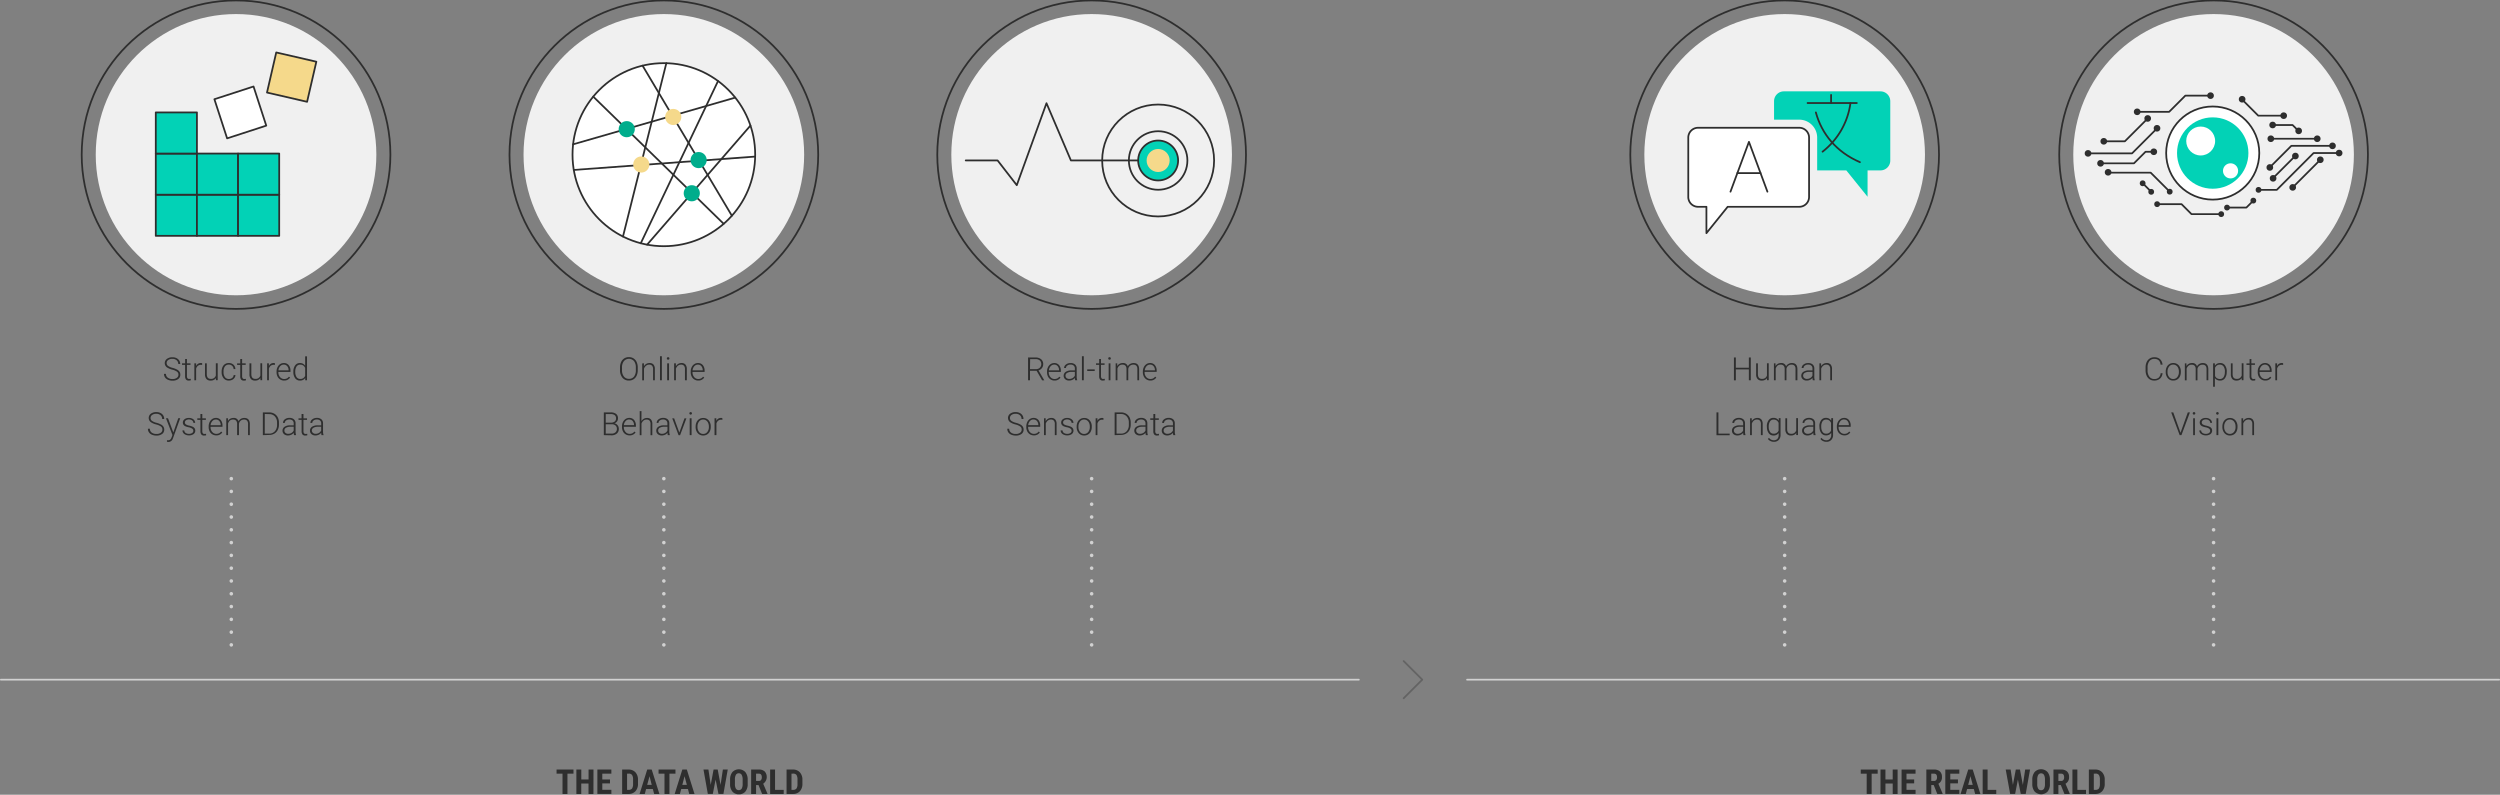 <svg xmlns="http://www.w3.org/2000/svg" viewBox="0 0 1401 445.37"><rect x="0" y="0" width="1401" height="445.37" fill="#808080" stroke="none"/><defs><style>.cls-1,.cls-10,.cls-2,.cls-3,.cls-9{fill:none;}.cls-1,.cls-10,.cls-9{stroke:#d1d1d1;}.cls-1,.cls-10,.cls-11,.cls-12,.cls-2,.cls-3,.cls-6,.cls-9{stroke-linecap:round;stroke-linejoin:round;}.cls-2{stroke:#636363;}.cls-11,.cls-12,.cls-3,.cls-6{stroke:#2e2e2e;}.cls-4{fill:#f0f0f0;}.cls-5{fill:#2e2e2e;}.cls-14,.cls-6{fill:#fff;}.cls-7{fill:#00ad8c;}.cls-12,.cls-8{fill:#f5d98b;}.cls-10,.cls-9{stroke-width:2px;}.cls-10{stroke-dasharray:0 7.17;}.cls-11,.cls-13{fill:#02d2b6;}</style></defs><title>1</title><g id="Layer_2" data-name="Layer 2"><line class="cls-1" x1="822.16" y1="380.89" x2="1400.5" y2="380.89"/><line class="cls-1" x1="0.5" y1="380.89" x2="761.48" y2="380.89"/><polyline class="cls-2" points="786.61 370.46 797.03 380.89 786.61 391.31"/><ellipse class="cls-3" cx="132.28" cy="86.68" rx="86.5" ry="86.43"/><ellipse class="cls-4" cx="132.28" cy="86.68" rx="78.63" ry="78.8"/><path class="cls-5" d="M580.92,207.78h-3.71v5.32h-1.09V200.34h4.15a4.74,4.74,0,0,1,3.19,1,3.49,3.49,0,0,1,1.15,2.77,3.43,3.43,0,0,1-.72,2.16,3.65,3.65,0,0,1-1.93,1.3l3.19,5.43v.12H584Zm-3.71-.92h3.3a3.05,3.05,0,0,0,2.19-.77,2.92,2.92,0,0,0,0-4.1,3.6,3.6,0,0,0-2.41-.74h-3Z"/><path class="cls-5" d="M591,213.27a4.12,4.12,0,0,1-2.19-.6,4.07,4.07,0,0,1-1.52-1.66,5.18,5.18,0,0,1-.54-2.38v-.38a5.62,5.62,0,0,1,.53-2.46,4.25,4.25,0,0,1,1.48-1.73,3.68,3.68,0,0,1,2-.62,3.42,3.42,0,0,1,2.74,1.18,4.8,4.8,0,0,1,1,3.22v.58h-6.77v.21a3.94,3.94,0,0,0,.93,2.68,2.92,2.92,0,0,0,2.32,1.08,3.48,3.48,0,0,0,1.49-.31,3.34,3.34,0,0,0,1.17-1l.66.5A3.84,3.84,0,0,1,591,213.27Zm-.19-8.94a2.63,2.63,0,0,0-2,.87,4,4,0,0,0-1,2.33h5.69v-.11a3.48,3.48,0,0,0-.78-2.23A2.44,2.44,0,0,0,590.78,204.33Z"/><path class="cls-5" d="M602.56,213.1a5.26,5.26,0,0,1-.2-1.33,3.67,3.67,0,0,1-1.41,1.11,4.3,4.3,0,0,1-1.81.39,3.16,3.16,0,0,1-2.21-.76,2.47,2.47,0,0,1-.85-1.93,2.56,2.56,0,0,1,1.15-2.19,5.53,5.53,0,0,1,3.22-.81h1.9V206.5a2,2,0,0,0-.63-1.59,2.55,2.55,0,0,0-1.82-.59,2.88,2.88,0,0,0-1.82.56,1.68,1.68,0,0,0-.72,1.35h-1.05a2.43,2.43,0,0,1,1.05-1.95,4,4,0,0,1,2.59-.83,3.68,3.68,0,0,1,2.5.79,2.83,2.83,0,0,1,.94,2.21v4.49a5.63,5.63,0,0,0,.29,2.06v.11Zm-3.3-.76a3.49,3.49,0,0,0,1.88-.51,3,3,0,0,0,1.21-1.35v-2.09h-1.88A4.69,4.69,0,0,0,598,209a1.73,1.73,0,0,0-.89,1.53,1.7,1.7,0,0,0,.6,1.33A2.2,2.2,0,0,0,599.26,212.34Z"/><path class="cls-5" d="M607.36,213.1h-1.05V199.63h1.05Z"/><path class="cls-5" d="M613.47,207.91h-4.19V207h4.19Z"/><path class="cls-5" d="M617,201.19v2.42h2v.86h-2v6.33a2,2,0,0,0,.29,1.17,1.09,1.09,0,0,0,1,.39,6.42,6.42,0,0,0,.85-.09l0,.85a3.36,3.36,0,0,1-1.12.15,1.87,1.87,0,0,1-1.57-.63,2.91,2.91,0,0,1-.49-1.84v-6.33h-1.75v-.86h1.75v-2.42Z"/><path class="cls-5" d="M621.06,200.87a.67.67,0,0,1,.72-.7.72.72,0,0,1,.53.2.71.71,0,0,1,.19.5.68.68,0,0,1-.19.5.72.72,0,0,1-.53.2.71.71,0,0,1-.53-.2A.68.68,0,0,1,621.06,200.87Zm1.23,12.23h-1v-9.49h1Z"/><path class="cls-5" d="M626.1,203.61l0,1.55a3.4,3.4,0,0,1,1.32-1.29,3.55,3.55,0,0,1,1.75-.43,2.65,2.65,0,0,1,2.85,1.84,3.49,3.49,0,0,1,1.36-1.36,3.76,3.76,0,0,1,1.88-.48q3,0,3.11,3.33v6.33h-1v-6.25a2.86,2.86,0,0,0-.55-1.89,2.24,2.24,0,0,0-1.76-.61,2.77,2.77,0,0,0-1.91.73,2.61,2.61,0,0,0-.87,1.74v6.28h-1v-6.33a2.66,2.66,0,0,0-.57-1.82,2.3,2.3,0,0,0-1.75-.6,2.69,2.69,0,0,0-1.7.56,3.38,3.38,0,0,0-1.05,1.68v6.51h-1v-9.49Z"/><path class="cls-5" d="M644.73,213.27a4.09,4.09,0,0,1-2.19-.6A4,4,0,0,1,641,211a5.18,5.18,0,0,1-.54-2.38v-.38a5.48,5.48,0,0,1,.53-2.46,4.22,4.22,0,0,1,1.47-1.73,3.71,3.71,0,0,1,2-.62,3.4,3.4,0,0,1,2.74,1.18,4.75,4.75,0,0,1,1,3.22v.58h-6.77v.21a4,4,0,0,0,.92,2.68,3,3,0,0,0,2.33,1.08,3.51,3.51,0,0,0,1.49-.31,3.34,3.34,0,0,0,1.17-1l.65.5A3.83,3.83,0,0,1,644.73,213.27Zm-.2-8.94a2.62,2.62,0,0,0-2,.87,4,4,0,0,0-1,2.33h5.69v-.11a3.48,3.48,0,0,0-.78-2.23A2.42,2.42,0,0,0,644.53,204.33Z"/><path class="cls-5" d="M572.54,240.73a2,2,0,0,0-.74-1.68,8.13,8.13,0,0,0-2.73-1.18,9.51,9.51,0,0,1-2.89-1.21,2.94,2.94,0,0,1-.09-4.82,4.94,4.94,0,0,1,3.08-.91,5,5,0,0,1,2.27.49,3.73,3.73,0,0,1,1.56,1.37,3.55,3.55,0,0,1,.55,2h-1.08a2.67,2.67,0,0,0-.9-2.1,3.5,3.5,0,0,0-2.4-.8,3.81,3.81,0,0,0-2.33.65,2.05,2.05,0,0,0-.87,1.71,1.93,1.93,0,0,0,.78,1.59,7.14,7.14,0,0,0,2.5,1.08,11.91,11.91,0,0,1,2.6,1,3.64,3.64,0,0,1,1.33,1.2,3,3,0,0,1,.45,1.66,2.9,2.9,0,0,1-1.2,2.42,5.15,5.15,0,0,1-3.18.91,6.27,6.27,0,0,1-2.48-.48,3.78,3.78,0,0,1-1.71-1.35,3.47,3.47,0,0,1-.58-2h1.08a2.53,2.53,0,0,0,1,2.13,4.25,4.25,0,0,0,2.68.78,4,4,0,0,0,2.39-.66A2.06,2.06,0,0,0,572.54,240.73Z"/><path class="cls-5" d="M579.38,244a4.14,4.14,0,0,1-2.19-.6,4.07,4.07,0,0,1-1.52-1.66,5.19,5.19,0,0,1-.54-2.39V239a5.7,5.7,0,0,1,.53-2.47,4.22,4.22,0,0,1,1.48-1.72,3.68,3.68,0,0,1,2.05-.62,3.42,3.42,0,0,1,2.74,1.18,4.78,4.78,0,0,1,1,3.22v.58h-6.77v.2a4,4,0,0,0,.93,2.69,2.92,2.92,0,0,0,2.33,1.07,3.46,3.46,0,0,0,1.48-.3,3.34,3.34,0,0,0,1.17-1l.66.5A3.84,3.84,0,0,1,579.38,244Zm-.19-8.94a2.64,2.64,0,0,0-2,.87,4,4,0,0,0-1,2.33h5.69v-.11a3.48,3.48,0,0,0-.78-2.23A2.44,2.44,0,0,0,579.19,235.1Z"/><path class="cls-5" d="M586,234.38l0,1.62a3.68,3.68,0,0,1,1.33-1.33,3.43,3.43,0,0,1,1.76-.46,2.81,2.81,0,0,1,2.27.86,3.86,3.86,0,0,1,.76,2.57v6.22h-1v-6.23a2.84,2.84,0,0,0-.54-1.89,2.1,2.1,0,0,0-1.69-.62,2.62,2.62,0,0,0-1.72.61,3.53,3.53,0,0,0-1.11,1.64v6.49h-1v-9.48Z"/><path class="cls-5" d="M600.53,241.45a1.49,1.49,0,0,0-.63-1.25,5,5,0,0,0-1.89-.74,8.8,8.8,0,0,1-2-.61,2.62,2.62,0,0,1-1-.85,2.08,2.08,0,0,1-.34-1.21,2.24,2.24,0,0,1,.94-1.85,3.75,3.75,0,0,1,2.4-.73,3.92,3.92,0,0,1,2.55.78,2.52,2.52,0,0,1,1,2h-1.06a1.71,1.71,0,0,0-.69-1.39,3.15,3.15,0,0,0-3.42-.09,1.43,1.43,0,0,0-.63,1.2,1.32,1.32,0,0,0,.52,1.1,5.48,5.48,0,0,0,1.91.71,9.17,9.17,0,0,1,2.06.69,2.77,2.77,0,0,1,1,.89,2.44,2.44,0,0,1-.64,3.17,4.15,4.15,0,0,1-2.53.72,4.3,4.3,0,0,1-2.69-.8,2.49,2.49,0,0,1-1-2h1.06a1.83,1.83,0,0,0,.77,1.43,3.2,3.2,0,0,0,1.89.51,3,3,0,0,0,1.77-.48A1.45,1.45,0,0,0,600.53,241.45Z"/><path class="cls-5" d="M603.36,239a5.62,5.62,0,0,1,.53-2.46,4,4,0,0,1,1.5-1.7,4,4,0,0,1,2.19-.61,3.9,3.9,0,0,1,3.07,1.32,5.1,5.1,0,0,1,1.18,3.52v.22a5.71,5.71,0,0,1-.53,2.48,4,4,0,0,1-1.5,1.69,4.06,4.06,0,0,1-2.2.6,3.87,3.87,0,0,1-3.06-1.33,5.08,5.08,0,0,1-1.18-3.52Zm1,.29a4.26,4.26,0,0,0,.88,2.79,2.82,2.82,0,0,0,2.31,1.09,2.79,2.79,0,0,0,2.3-1.09,4.4,4.4,0,0,0,.88-2.88V239a4.85,4.85,0,0,0-.4-2,3.27,3.27,0,0,0-1.13-1.39,2.91,2.91,0,0,0-1.67-.5,2.8,2.8,0,0,0-2.28,1.1,4.44,4.44,0,0,0-.89,2.88Z"/><path class="cls-5" d="M618.38,235.28a4.07,4.07,0,0,0-.71-.07,2.62,2.62,0,0,0-1.67.55,3,3,0,0,0-1,1.59v6.51h-1v-9.48h1l0,1.51a2.78,2.78,0,0,1,2.67-1.68,1.66,1.66,0,0,1,.69.11Z"/><path class="cls-5" d="M624.64,243.86V231.1h3.57a5.53,5.53,0,0,1,2.82.72,5,5,0,0,1,1.94,2,6.52,6.52,0,0,1,.69,3v1.17a6.45,6.45,0,0,1-.69,3,4.89,4.89,0,0,1-2,2.05,5.81,5.81,0,0,1-2.89.71ZM625.72,232V243h2.42a4.18,4.18,0,0,0,3.24-1.33A5.2,5.2,0,0,0,632.6,238v-1.13a5,5,0,0,0-1.21-3.52,4.07,4.07,0,0,0-3.16-1.33Z"/><path class="cls-5" d="M642.14,243.86a5.09,5.09,0,0,1-.2-1.32,3.67,3.67,0,0,1-1.41,1.11,4.3,4.3,0,0,1-1.81.39,3.16,3.16,0,0,1-2.21-.76,2.5,2.5,0,0,1-.85-1.93,2.55,2.55,0,0,1,1.16-2.19,5.5,5.5,0,0,1,3.21-.81h1.9v-1.08a2.09,2.09,0,0,0-.63-1.6,2.6,2.6,0,0,0-1.82-.58,2.9,2.9,0,0,0-1.82.56,1.68,1.68,0,0,0-.72,1.35h-1.05a2.46,2.46,0,0,1,1.05-2,4.07,4.07,0,0,1,2.59-.82,3.68,3.68,0,0,1,2.5.79,2.83,2.83,0,0,1,.94,2.21v4.49a5.63,5.63,0,0,0,.29,2.06v.1Zm-3.29-.75a3.53,3.53,0,0,0,1.88-.51,3,3,0,0,0,1.2-1.36v-2.08h-1.87a4.71,4.71,0,0,0-2.46.57,1.72,1.72,0,0,0-.88,1.53,1.67,1.67,0,0,0,.59,1.32A2.17,2.17,0,0,0,638.85,243.11Z"/><path class="cls-5" d="M647.4,232v2.43h2v.86h-2v6.33a2,2,0,0,0,.29,1.17,1.09,1.09,0,0,0,.95.39,6.42,6.42,0,0,0,.85-.09l0,.85a3.36,3.36,0,0,1-1.12.15,1.87,1.87,0,0,1-1.57-.63,2.91,2.91,0,0,1-.49-1.84v-6.33H644.6v-.86h1.75V232Z"/><path class="cls-5" d="M657.53,243.86a4.35,4.35,0,0,1-.2-1.32,3.67,3.67,0,0,1-1.41,1.11,4.33,4.33,0,0,1-1.81.39,3.2,3.2,0,0,1-2.22-.76,2.49,2.49,0,0,1-.84-1.93,2.54,2.54,0,0,1,1.15-2.19,5.52,5.52,0,0,1,3.21-.81h1.91v-1.08a2.09,2.09,0,0,0-.63-1.6,2.64,2.64,0,0,0-1.83-.58,2.87,2.87,0,0,0-1.81.56,1.68,1.68,0,0,0-.72,1.35h-1.05a2.46,2.46,0,0,1,1.05-2,4,4,0,0,1,2.58-.82,3.7,3.7,0,0,1,2.51.79,2.86,2.86,0,0,1,.94,2.21v4.49a5.63,5.63,0,0,0,.29,2.06v.1Zm-3.3-.75a3.51,3.51,0,0,0,1.88-.51,3,3,0,0,0,1.21-1.36v-2.08h-1.88a4.67,4.67,0,0,0-2.45.57,1.73,1.73,0,0,0-.89,1.53,1.7,1.7,0,0,0,.59,1.32A2.2,2.2,0,0,0,654.23,243.11Z"/><ellipse class="cls-3" cx="372.02" cy="86.68" rx="86.5" ry="86.43"/><ellipse class="cls-4" cx="372.02" cy="86.68" rx="78.63" ry="78.8"/><ellipse class="cls-6" cx="372.02" cy="86.68" rx="51.18" ry="51.29"/><line class="cls-3" x1="332.46" y1="54.16" x2="405.53" y2="125.41"/><line class="cls-3" x1="420.54" y1="70.38" x2="362.64" y2="137.1"/><line class="cls-3" x1="359.09" y1="136.32" x2="402.38" y2="45.42"/><line class="cls-3" x1="412.01" y1="54.71" x2="321.16" y2="80.88"/><line class="cls-3" x1="321.55" y1="95.24" x2="423.18" y2="87.75"/><line class="cls-3" x1="360.1" y1="36.8" x2="410.13" y2="120.87"/><line class="cls-3" x1="373.42" y1="35.39" x2="349.12" y2="132.54"/><circle class="cls-7" cx="351.22" cy="72.39" r="4.53"/><circle class="cls-8" cx="377.29" cy="65.55" r="4.53"/><circle class="cls-7" cx="387.67" cy="108.3" r="4.53"/><circle class="cls-7" cx="391.51" cy="89.71" r="4.53"/><circle class="cls-8" cx="359.37" cy="92.19" r="4.53"/><path class="cls-5" d="M357.4,207.41a7.31,7.31,0,0,1-.61,3.09,4.69,4.69,0,0,1-1.74,2.05,4.76,4.76,0,0,1-2.61.72,4.54,4.54,0,0,1-3.62-1.6,6.4,6.4,0,0,1-1.37-4.31V206a7.23,7.23,0,0,1,.62-3.09,4.65,4.65,0,0,1,1.75-2.07,4.73,4.73,0,0,1,2.6-.72,4.8,4.8,0,0,1,2.6.71,4.64,4.64,0,0,1,1.74,2,7.2,7.2,0,0,1,.64,3ZM356.32,206a5.68,5.68,0,0,0-1-3.61,3.76,3.76,0,0,0-5.7,0,5.7,5.7,0,0,0-1.05,3.66v1.33a5.67,5.67,0,0,0,1.05,3.6,3.45,3.45,0,0,0,2.86,1.32,3.39,3.39,0,0,0,2.85-1.31,5.74,5.74,0,0,0,1-3.65Z"/><path class="cls-5" d="M360.87,203.61l0,1.62a3.68,3.68,0,0,1,1.33-1.33,3.43,3.43,0,0,1,1.76-.46,2.82,2.82,0,0,1,2.27.86,3.81,3.81,0,0,1,.75,2.57v6.23h-1v-6.24a2.84,2.84,0,0,0-.54-1.89,2.12,2.12,0,0,0-1.69-.62A2.65,2.65,0,0,0,362,205a3.53,3.53,0,0,0-1.11,1.64v6.5h-1v-9.49Z"/><path class="cls-5" d="M370.91,213.1h-1.05V199.63h1.05Z"/><path class="cls-5" d="M373.7,200.87a.67.67,0,0,1,.72-.7.74.74,0,0,1,.53.2.71.71,0,0,1,.19.5.68.68,0,0,1-.19.5.74.74,0,0,1-.53.2.71.71,0,0,1-.53-.2A.68.68,0,0,1,373.7,200.87Zm1.23,12.23h-1.05v-9.49h1.05Z"/><path class="cls-5" d="M378.78,203.61l0,1.62a3.68,3.68,0,0,1,1.33-1.33,3.43,3.43,0,0,1,1.76-.46,2.82,2.82,0,0,1,2.27.86,3.86,3.86,0,0,1,.76,2.57v6.23h-1.05v-6.24a2.84,2.84,0,0,0-.54-1.89,2.12,2.12,0,0,0-1.69-.62,2.65,2.65,0,0,0-1.73.61,3.53,3.53,0,0,0-1.11,1.64v6.5h-1v-9.49Z"/><path class="cls-5" d="M391.32,213.27a4.09,4.09,0,0,1-2.19-.6,4,4,0,0,1-1.52-1.66,5.18,5.18,0,0,1-.54-2.38v-.38a5.48,5.48,0,0,1,.53-2.46,4.22,4.22,0,0,1,1.47-1.73,3.71,3.71,0,0,1,2.05-.62,3.4,3.4,0,0,1,2.74,1.18,4.75,4.75,0,0,1,1,3.22v.58h-6.77v.21a4,4,0,0,0,.92,2.68,3,3,0,0,0,2.33,1.08,3.51,3.51,0,0,0,1.49-.31,3.34,3.34,0,0,0,1.17-1l.66.5A3.86,3.86,0,0,1,391.32,213.27Zm-.2-8.94a2.62,2.62,0,0,0-2,.87,4,4,0,0,0-1,2.33h5.69v-.11a3.48,3.48,0,0,0-.78-2.23A2.42,2.42,0,0,0,391.12,204.33Z"/><path class="cls-5" d="M338.38,243.86V231.1h3.77a4.93,4.93,0,0,1,3.11.85,3,3,0,0,1,1.06,2.5,2.82,2.82,0,0,1-.54,1.72,2.94,2.94,0,0,1-1.47,1.05,3,3,0,0,1,1.79,1.09,3.07,3.07,0,0,1,.68,2,3.33,3.33,0,0,1-1.09,2.64,4.45,4.45,0,0,1-3,1Zm1.08-7h2.94a3.3,3.3,0,0,0,2.09-.64,2.16,2.16,0,0,0,.74-1.78,2.13,2.13,0,0,0-.76-1.81,3.81,3.81,0,0,0-2.32-.58h-2.69Zm0,.91V243h3.23a3.23,3.23,0,0,0,2.2-.7,2.46,2.46,0,0,0,.81-2,2.34,2.34,0,0,0-.78-1.86,3.09,3.09,0,0,0-2.14-.69Z"/><path class="cls-5" d="M352.81,244a4.09,4.09,0,0,1-2.19-.6,4,4,0,0,1-1.52-1.66,5.19,5.19,0,0,1-.54-2.39V239a5.56,5.56,0,0,1,.53-2.47,4.2,4.2,0,0,1,1.47-1.72,3.74,3.74,0,0,1,2.06-.62,3.42,3.42,0,0,1,2.74,1.18,4.78,4.78,0,0,1,1,3.22v.58H349.6v.2a4,4,0,0,0,.93,2.69,2.91,2.91,0,0,0,2.32,1.07,3.51,3.51,0,0,0,1.49-.3,3.34,3.34,0,0,0,1.17-1l.66.5A3.84,3.84,0,0,1,352.81,244Zm-.19-8.94a2.63,2.63,0,0,0-2,.87,4,4,0,0,0-1,2.33h5.69v-.11a3.43,3.43,0,0,0-.79-2.23A2.42,2.42,0,0,0,352.62,235.1Z"/><path class="cls-5" d="M359.45,236a3.73,3.73,0,0,1,1.33-1.32,3.45,3.45,0,0,1,1.76-.46,2.82,2.82,0,0,1,2.27.86,3.81,3.81,0,0,1,.75,2.57v6.22h-1v-6.23a2.9,2.9,0,0,0-.54-1.89,2.12,2.12,0,0,0-1.69-.62,2.65,2.65,0,0,0-1.73.61,3.53,3.53,0,0,0-1.11,1.64v6.49h-1V230.4h1Z"/><path class="cls-5" d="M374.25,243.86a5.09,5.09,0,0,1-.2-1.32,3.67,3.67,0,0,1-1.41,1.11,4.3,4.3,0,0,1-1.81.39,3.16,3.16,0,0,1-2.21-.76,2.5,2.5,0,0,1-.85-1.93,2.55,2.55,0,0,1,1.16-2.19,5.5,5.5,0,0,1,3.21-.81H374v-1.08a2.09,2.09,0,0,0-.63-1.6,2.6,2.6,0,0,0-1.82-.58,2.9,2.9,0,0,0-1.82.56,1.68,1.68,0,0,0-.72,1.35H368a2.46,2.46,0,0,1,1.05-2,4.07,4.07,0,0,1,2.59-.82,3.68,3.68,0,0,1,2.5.79,2.83,2.83,0,0,1,.94,2.21v4.49a5.63,5.63,0,0,0,.29,2.06v.1Zm-3.29-.75a3.53,3.53,0,0,0,1.88-.51,3,3,0,0,0,1.2-1.36v-2.08h-1.87a4.71,4.71,0,0,0-2.46.57,1.72,1.72,0,0,0-.88,1.53,1.67,1.67,0,0,0,.59,1.32A2.17,2.17,0,0,0,371,243.11Z"/><path class="cls-5" d="M380.7,242.42l2.89-8h1.08l-3.55,9.48h-.85l-3.55-9.48h1.07Z"/><path class="cls-5" d="M386.32,231.64a.72.72,0,0,1,.2-.5.69.69,0,0,1,.52-.2.69.69,0,0,1,.73.7.69.69,0,0,1-.2.5.72.72,0,0,1-.53.2.68.68,0,0,1-.72-.7Zm1.24,12.22h-1.05v-9.48h1.05Z"/><path class="cls-5" d="M389.83,239a5.62,5.62,0,0,1,.53-2.46,4,4,0,0,1,1.5-1.7,4,4,0,0,1,2.2-.61,3.89,3.89,0,0,1,3.06,1.32,5.1,5.1,0,0,1,1.18,3.52v.22a5.71,5.71,0,0,1-.53,2.48,3.93,3.93,0,0,1-1.5,1.69,4.06,4.06,0,0,1-2.2.6,3.88,3.88,0,0,1-3.06-1.33,5.08,5.08,0,0,1-1.18-3.52Zm1.05.29a4.31,4.31,0,0,0,.88,2.79,2.82,2.82,0,0,0,2.31,1.09,2.79,2.79,0,0,0,2.3-1.09,4.41,4.41,0,0,0,.89-2.88V239a4.85,4.85,0,0,0-.41-2,3.2,3.2,0,0,0-1.13-1.39,2.88,2.88,0,0,0-1.66-.5,2.81,2.81,0,0,0-2.29,1.1,4.44,4.44,0,0,0-.89,2.88Z"/><path class="cls-5" d="M404.85,235.28a4,4,0,0,0-.71-.07,2.57,2.57,0,0,0-1.66.55,3,3,0,0,0-1,1.59v6.51h-1.05v-9.48h1l0,1.51a2.78,2.78,0,0,1,2.67-1.68,1.66,1.66,0,0,1,.69.11Z"/><ellipse class="cls-3" cx="611.75" cy="86.68" rx="86.5" ry="86.43"/><ellipse class="cls-4" cx="611.75" cy="86.68" rx="78.63" ry="78.8"/><path class="cls-5" d="M100,210a2.06,2.06,0,0,0-.75-1.68,8,8,0,0,0-2.73-1.17,9.74,9.74,0,0,1-2.89-1.22,2.93,2.93,0,0,1-.09-4.81,5,5,0,0,1,3.08-.92,5.09,5.09,0,0,1,2.28.49,3.76,3.76,0,0,1,1.55,1.37A3.55,3.55,0,0,1,101,204H99.89a2.67,2.67,0,0,0-.9-2.1,3.46,3.46,0,0,0-2.4-.8,3.75,3.75,0,0,0-2.33.66,2,2,0,0,0-.87,1.7,1.93,1.93,0,0,0,.78,1.59,7.32,7.32,0,0,0,2.5,1.09,11.48,11.48,0,0,1,2.6,1,3.85,3.85,0,0,1,1.34,1.2,3.09,3.09,0,0,1,.44,1.66,2.89,2.89,0,0,1-1.2,2.42,5.15,5.15,0,0,1-3.18.91,6.27,6.27,0,0,1-2.48-.48,3.78,3.78,0,0,1-1.71-1.35,3.47,3.47,0,0,1-.58-2H93a2.53,2.53,0,0,0,1,2.13,4.25,4.25,0,0,0,2.68.78,4,4,0,0,0,2.39-.66A2.07,2.07,0,0,0,100,210Z"/><path class="cls-5" d="M104.76,201.19v2.42h2v.86h-2v6.33a2,2,0,0,0,.29,1.17,1.09,1.09,0,0,0,1,.39,6.42,6.42,0,0,0,.85-.09l0,.85a3.36,3.36,0,0,1-1.12.15,1.87,1.87,0,0,1-1.57-.63,2.91,2.91,0,0,1-.49-1.84v-6.33H102v-.86h1.75v-2.42Z"/><path class="cls-5" d="M113.28,204.51a4,4,0,0,0-.71-.06,2.59,2.59,0,0,0-1.66.54,3,3,0,0,0-1,1.59v6.52h-1v-9.49h1l0,1.51a2.8,2.8,0,0,1,2.68-1.68,1.84,1.84,0,0,1,.69.11Z"/><path class="cls-5" d="M121,211.89a3.4,3.4,0,0,1-3,1.38,2.94,2.94,0,0,1-2.31-.88,3.89,3.89,0,0,1-.81-2.61v-6.17h1v6c0,1.81.73,2.71,2.19,2.71a2.68,2.68,0,0,0,2.88-1.88v-6.87h1.06v9.49h-1Z"/><path class="cls-5" d="M128.31,212.39a2.76,2.76,0,0,0,1.83-.62,2.16,2.16,0,0,0,.81-1.6h1a3,3,0,0,1-.55,1.58,3.32,3.32,0,0,1-1.33,1.12,4,4,0,0,1-1.77.4,3.65,3.65,0,0,1-3-1.3,5.2,5.2,0,0,1-1.09-3.48v-.32a5.9,5.9,0,0,1,.49-2.48,3.7,3.7,0,0,1,3.55-2.25,3.64,3.64,0,0,1,2.57.93,3.38,3.38,0,0,1,1.09,2.44h-1a2.56,2.56,0,0,0-2.65-2.48,2.62,2.62,0,0,0-2.21,1,4.64,4.64,0,0,0-.78,2.87v.31a4.56,4.56,0,0,0,.78,2.83A2.65,2.65,0,0,0,128.31,212.39Z"/><path class="cls-5" d="M135.68,201.19v2.42h2v.86h-2v6.33A2,2,0,0,0,136,212a1.09,1.09,0,0,0,.95.39,6.42,6.42,0,0,0,.85-.09l0,.85a3.36,3.36,0,0,1-1.12.15,1.87,1.87,0,0,1-1.57-.63,2.91,2.91,0,0,1-.49-1.84v-6.33h-1.75v-.86h1.75v-2.42Z"/><path class="cls-5" d="M145.92,211.89a3.4,3.4,0,0,1-3,1.38,2.93,2.93,0,0,1-2.31-.88,3.89,3.89,0,0,1-.81-2.61v-6.17h1.05v6c0,1.81.73,2.71,2.19,2.71a2.68,2.68,0,0,0,2.88-1.88v-6.87h1v9.49h-1Z"/><path class="cls-5" d="M154.07,204.51a4.11,4.11,0,0,0-.72-.06,2.61,2.61,0,0,0-1.66.54,3.1,3.1,0,0,0-1,1.59v6.52h-1v-9.49h1v1.51a2.8,2.8,0,0,1,2.68-1.68,1.84,1.84,0,0,1,.69.11Z"/><path class="cls-5" d="M159.23,213.27a4.09,4.09,0,0,1-2.19-.6,4,4,0,0,1-1.52-1.66,5.18,5.18,0,0,1-.54-2.38v-.38a5.48,5.48,0,0,1,.53-2.46,4.22,4.22,0,0,1,1.47-1.73,3.74,3.74,0,0,1,2.06-.62,3.42,3.42,0,0,1,2.74,1.18,4.8,4.8,0,0,1,1,3.22v.58H156v.21a4,4,0,0,0,.92,2.68,3,3,0,0,0,2.33,1.08,3.51,3.51,0,0,0,1.49-.31,3.34,3.34,0,0,0,1.17-1l.66.5A3.85,3.85,0,0,1,159.23,213.27Zm-.19-8.94a2.63,2.63,0,0,0-2,.87,4,4,0,0,0-1,2.33h5.68v-.11a3.37,3.37,0,0,0-.78-2.23A2.42,2.42,0,0,0,159,204.33Z"/><path class="cls-5" d="M164.41,208.27a5.68,5.68,0,0,1,1-3.52,3.14,3.14,0,0,1,2.67-1.31A3.3,3.3,0,0,1,171,205v-5.32h1.05V213.1h-1l0-1.27a3.38,3.38,0,0,1-3,1.44,3.17,3.17,0,0,1-2.65-1.32,5.74,5.74,0,0,1-1-3.56Zm1.06.18a4.9,4.9,0,0,0,.73,2.86,2.35,2.35,0,0,0,2.05,1.05,2.82,2.82,0,0,0,2.75-1.71V206.2a2.8,2.8,0,0,0-2.73-1.85,2.38,2.38,0,0,0-2.06,1A5.27,5.27,0,0,0,165.47,208.45Z"/><path class="cls-5" d="M91,240.73a2.08,2.08,0,0,0-.74-1.68,8.13,8.13,0,0,0-2.73-1.18,9.51,9.51,0,0,1-2.89-1.21,2.94,2.94,0,0,1-.09-4.82,4.94,4.94,0,0,1,3.08-.91,5,5,0,0,1,2.27.49,3.73,3.73,0,0,1,1.56,1.37,3.55,3.55,0,0,1,.55,2H90.87a2.66,2.66,0,0,0-.89-2.1,3.5,3.5,0,0,0-2.4-.8,3.81,3.81,0,0,0-2.33.65,2.05,2.05,0,0,0-.87,1.71,1.93,1.93,0,0,0,.78,1.59,7.14,7.14,0,0,0,2.5,1.08,11.91,11.91,0,0,1,2.6,1,3.64,3.64,0,0,1,1.33,1.2,3,3,0,0,1,.45,1.66,2.9,2.9,0,0,1-1.2,2.42,5.15,5.15,0,0,1-3.18.91,6.27,6.27,0,0,1-2.48-.48,3.78,3.78,0,0,1-1.71-1.35,3.47,3.47,0,0,1-.58-2H84a2.55,2.55,0,0,0,1,2.13,4.3,4.3,0,0,0,2.69.78,4,4,0,0,0,2.39-.66A2.06,2.06,0,0,0,91,240.73Z"/><path class="cls-5" d="M97.13,242.36l2.77-8H101l-4,11.1-.21.49a2.55,2.55,0,0,1-2.41,1.72,2.94,2.94,0,0,1-.81-.12v-.87l.54.06a2,2,0,0,0,1.25-.38,2.93,2.93,0,0,0,.81-1.32l.47-1.27L93,234.38h1.15Z"/><path class="cls-5" d="M108.33,241.45a1.49,1.49,0,0,0-.63-1.25,5,5,0,0,0-1.89-.74,8.8,8.8,0,0,1-2-.61,2.62,2.62,0,0,1-1-.85,2.08,2.08,0,0,1-.34-1.21,2.24,2.24,0,0,1,.94-1.85,3.79,3.79,0,0,1,2.4-.73,3.92,3.92,0,0,1,2.55.78,2.52,2.52,0,0,1,1,2h-1a1.72,1.72,0,0,0-.7-1.39,3.15,3.15,0,0,0-3.42-.09,1.43,1.43,0,0,0-.63,1.2,1.3,1.3,0,0,0,.53,1.1,5.33,5.33,0,0,0,1.9.71,9.47,9.47,0,0,1,2.07.69,2.65,2.65,0,0,1,1,.89,2.44,2.44,0,0,1-.64,3.17,4.13,4.13,0,0,1-2.53.72,4.25,4.25,0,0,1-2.68-.8,2.47,2.47,0,0,1-1-2h1a1.83,1.83,0,0,0,.77,1.43,3.2,3.2,0,0,0,1.89.51,3,3,0,0,0,1.77-.48A1.45,1.45,0,0,0,108.33,241.45Z"/><path class="cls-5" d="M113.37,232v2.43h2v.86h-2v6.33a2,2,0,0,0,.28,1.17,1.11,1.11,0,0,0,1,.39,6.59,6.59,0,0,0,.85-.09l0,.85a3.4,3.4,0,0,1-1.12.15,1.87,1.87,0,0,1-1.57-.63,2.91,2.91,0,0,1-.49-1.84v-6.33h-1.75v-.86h1.75V232Z"/><path class="cls-5" d="M121.18,244a4.12,4.12,0,0,1-2.19-.6,4,4,0,0,1-1.52-1.66,5.19,5.19,0,0,1-.54-2.39V239a5.7,5.7,0,0,1,.53-2.47,4.22,4.22,0,0,1,1.48-1.72,3.68,3.68,0,0,1,2-.62,3.42,3.42,0,0,1,2.74,1.18,4.78,4.78,0,0,1,1,3.22v.58H118v.2a4,4,0,0,0,.93,2.69,2.91,2.91,0,0,0,2.32,1.07,3.48,3.48,0,0,0,1.49-.3,3.34,3.34,0,0,0,1.17-1l.66.5A3.84,3.84,0,0,1,121.18,244ZM121,235.1a2.63,2.63,0,0,0-2,.87,4,4,0,0,0-1,2.33h5.69v-.11a3.48,3.48,0,0,0-.78-2.23A2.44,2.44,0,0,0,121,235.1Z"/><path class="cls-5" d="M127.74,234.38l0,1.54a3.44,3.44,0,0,1,1.32-1.28,3.55,3.55,0,0,1,1.75-.43,2.65,2.65,0,0,1,2.85,1.84,3.58,3.58,0,0,1,1.36-1.37,3.86,3.86,0,0,1,1.88-.47q3,0,3.11,3.33v6.32h-1v-6.24a2.86,2.86,0,0,0-.55-1.89,2.24,2.24,0,0,0-1.76-.61,2.77,2.77,0,0,0-1.91.73,2.61,2.61,0,0,0-.87,1.74v6.27h-1.05v-6.32a2.61,2.61,0,0,0-.58-1.82,2.27,2.27,0,0,0-1.74-.6,2.69,2.69,0,0,0-1.7.56,3.38,3.38,0,0,0-1.05,1.68v6.5h-1v-9.48Z"/><path class="cls-5" d="M147.3,243.86V231.1h3.57a5.53,5.53,0,0,1,2.82.72,5,5,0,0,1,1.94,2,6.52,6.52,0,0,1,.7,3v1.17a6.45,6.45,0,0,1-.7,3,4.89,4.89,0,0,1-1.95,2.05,5.81,5.81,0,0,1-2.89.71ZM148.38,232V243h2.42a4.18,4.18,0,0,0,3.24-1.33,5.2,5.2,0,0,0,1.22-3.62v-1.13a5,5,0,0,0-1.2-3.52,4.11,4.11,0,0,0-3.17-1.33Z"/><path class="cls-5" d="M164.8,243.86a5.09,5.09,0,0,1-.2-1.32,3.67,3.67,0,0,1-1.41,1.11,4.3,4.3,0,0,1-1.81.39,3.16,3.16,0,0,1-2.21-.76,2.5,2.5,0,0,1-.85-1.93,2.55,2.55,0,0,1,1.16-2.19,5.5,5.5,0,0,1,3.21-.81h1.9v-1.08a2.12,2.12,0,0,0-.62-1.6,2.64,2.64,0,0,0-1.83-.58,2.9,2.9,0,0,0-1.82.56,1.68,1.68,0,0,0-.72,1.35h-1a2.46,2.46,0,0,1,1-2,4.09,4.09,0,0,1,2.59-.82,3.68,3.68,0,0,1,2.5.79,2.87,2.87,0,0,1,.95,2.21v4.49a5.67,5.67,0,0,0,.28,2.06v.1Zm-3.29-.75a3.53,3.53,0,0,0,1.88-.51,3,3,0,0,0,1.2-1.36v-2.08h-1.87a4.71,4.71,0,0,0-2.46.57,1.72,1.72,0,0,0-.88,1.53,1.67,1.67,0,0,0,.59,1.32A2.19,2.19,0,0,0,161.51,243.11Z"/><path class="cls-5" d="M170.06,232v2.43h2v.86h-2v6.33a2,2,0,0,0,.29,1.17,1.09,1.09,0,0,0,1,.39,6.42,6.42,0,0,0,.85-.09l0,.85a3.36,3.36,0,0,1-1.12.15,1.87,1.87,0,0,1-1.57-.63,2.91,2.91,0,0,1-.49-1.84v-6.33h-1.74v-.86H169V232Z"/><path class="cls-5" d="M180.19,243.86a4.69,4.69,0,0,1-.2-1.32,3.67,3.67,0,0,1-1.41,1.11,4.3,4.3,0,0,1-1.81.39,3.16,3.16,0,0,1-2.21-.76,2.47,2.47,0,0,1-.85-1.93,2.54,2.54,0,0,1,1.15-2.19,5.52,5.52,0,0,1,3.21-.81H180v-1.08a2.09,2.09,0,0,0-.63-1.6,2.64,2.64,0,0,0-1.83-.58,2.87,2.87,0,0,0-1.81.56A1.68,1.68,0,0,0,175,237h-1.05a2.46,2.46,0,0,1,1.05-2,4.05,4.05,0,0,1,2.59-.82,3.69,3.69,0,0,1,2.5.79,2.86,2.86,0,0,1,.94,2.21v4.49a5.63,5.63,0,0,0,.29,2.06v.1Zm-3.3-.75a3.51,3.51,0,0,0,1.88-.51,3,3,0,0,0,1.21-1.36v-2.08H178.1a4.67,4.67,0,0,0-2.45.57,1.73,1.73,0,0,0-.89,1.53,1.7,1.7,0,0,0,.59,1.32A2.2,2.2,0,0,0,176.89,243.11Z"/><line class="cls-9" x1="129.62" y1="268.23" x2="129.62" y2="268.23"/><line class="cls-10" x1="129.62" y1="275.39" x2="129.62" y2="357.81"/><line class="cls-9" x1="129.62" y1="361.39" x2="129.62" y2="361.39"/><line class="cls-9" x1="372.02" y1="268.23" x2="372.02" y2="268.23"/><line class="cls-10" x1="372.02" y1="275.39" x2="372.02" y2="357.81"/><line class="cls-9" x1="372.02" y1="361.39" x2="372.02" y2="361.39"/><line class="cls-9" x1="611.75" y1="268.23" x2="611.75" y2="268.23"/><line class="cls-10" x1="611.75" y1="275.39" x2="611.75" y2="357.81"/><line class="cls-9" x1="611.75" y1="361.39" x2="611.75" y2="361.39"/><ellipse class="cls-3" cx="1000.12" cy="86.68" rx="86.5" ry="86.43"/><ellipse class="cls-4" cx="1000.12" cy="86.68" rx="78.63" ry="78.8"/><path class="cls-5" d="M981.15,213.1h-1.09V207h-7.29v6.12h-1.08V200.34h1.08v5.73h7.29v-5.73h1.09Z"/><path class="cls-5" d="M990.25,211.89a3.4,3.4,0,0,1-3,1.38,2.93,2.93,0,0,1-2.31-.88,3.89,3.89,0,0,1-.81-2.61v-6.17h1v6c0,1.81.73,2.71,2.19,2.71a2.68,2.68,0,0,0,2.88-1.88v-6.87h1v9.49h-1Z"/><path class="cls-5" d="M995,203.61l0,1.55a3.4,3.4,0,0,1,1.32-1.29,3.55,3.55,0,0,1,1.75-.43,2.65,2.65,0,0,1,2.85,1.84,3.49,3.49,0,0,1,1.36-1.36,3.75,3.75,0,0,1,1.87-.48q3.06,0,3.12,3.33v6.33h-1.06v-6.25a2.81,2.81,0,0,0-.54-1.89,2.24,2.24,0,0,0-1.76-.61,2.75,2.75,0,0,0-1.91.73,2.61,2.61,0,0,0-.87,1.74v6.28h-1v-6.33a2.61,2.61,0,0,0-.58-1.82,2.27,2.27,0,0,0-1.74-.6,2.69,2.69,0,0,0-1.7.56,3.38,3.38,0,0,0-1,1.68v6.51h-1v-9.49Z"/><path class="cls-5" d="M1015.91,213.1a4.84,4.84,0,0,1-.2-1.33,3.67,3.67,0,0,1-1.41,1.11,4.3,4.3,0,0,1-1.81.39,3.16,3.16,0,0,1-2.21-.76,2.47,2.47,0,0,1-.85-1.93,2.56,2.56,0,0,1,1.15-2.19,5.53,5.53,0,0,1,3.22-.81h1.9V206.5a2,2,0,0,0-.63-1.59,2.58,2.58,0,0,0-1.83-.59,2.87,2.87,0,0,0-1.81.56,1.68,1.68,0,0,0-.72,1.35h-1.05a2.43,2.43,0,0,1,1.05-1.95,4,4,0,0,1,2.59-.83,3.68,3.68,0,0,1,2.5.79,2.83,2.83,0,0,1,.94,2.21v4.49A5.63,5.63,0,0,0,1017,213v.11Zm-3.3-.76a3.51,3.51,0,0,0,1.88-.51,3,3,0,0,0,1.21-1.35v-2.09h-1.88a4.69,4.69,0,0,0-2.45.57,1.73,1.73,0,0,0-.89,1.53,1.7,1.7,0,0,0,.6,1.33A2.2,2.2,0,0,0,1012.61,212.34Z"/><path class="cls-5" d="M1020.54,203.61l0,1.62a3.71,3.71,0,0,1,1.34-1.33,3.4,3.4,0,0,1,1.76-.46,2.83,2.83,0,0,1,2.27.86,3.81,3.81,0,0,1,.75,2.57v6.23h-1v-6.24a3,3,0,0,0-.54-1.89,2.13,2.13,0,0,0-1.7-.62,2.62,2.62,0,0,0-1.72.61,3.53,3.53,0,0,0-1.11,1.64v6.5h-1v-9.49Z"/><path class="cls-5" d="M963,243h6.3v.91h-7.39V231.1H963Z"/><path class="cls-5" d="M977.06,243.86a5.09,5.09,0,0,1-.2-1.32,3.64,3.64,0,0,1-1.4,1.11,4.33,4.33,0,0,1-1.81.39,3.18,3.18,0,0,1-2.22-.76,2.49,2.49,0,0,1-.84-1.93,2.54,2.54,0,0,1,1.15-2.19,5.52,5.52,0,0,1,3.21-.81h1.9v-1.08a2.12,2.12,0,0,0-.62-1.6,2.64,2.64,0,0,0-1.83-.58,2.9,2.9,0,0,0-1.82.56,1.7,1.7,0,0,0-.71,1.35h-1.06a2.44,2.44,0,0,1,1.06-2,4,4,0,0,1,2.58-.82,3.68,3.68,0,0,1,2.5.79,2.83,2.83,0,0,1,.95,2.21v4.49a5.42,5.42,0,0,0,.29,2.06v.1Zm-3.29-.75a3.51,3.51,0,0,0,1.88-.51,3,3,0,0,0,1.2-1.36v-2.08H975a4.71,4.71,0,0,0-2.46.57,1.77,1.77,0,0,0-.29,2.85A2.19,2.19,0,0,0,973.77,243.11Z"/><path class="cls-5" d="M981.69,234.38l0,1.62a3.68,3.68,0,0,1,1.33-1.33,3.43,3.43,0,0,1,1.76-.46,2.81,2.81,0,0,1,2.27.86,3.86,3.86,0,0,1,.76,2.57v6.22H986.8v-6.23a2.84,2.84,0,0,0-.54-1.89,2.1,2.1,0,0,0-1.69-.62,2.62,2.62,0,0,0-1.72.61,3.53,3.53,0,0,0-1.11,1.64v6.49h-1v-9.48Z"/><path class="cls-5" d="M990.14,239a5.69,5.69,0,0,1,1-3.53,3.18,3.18,0,0,1,2.68-1.3,3.31,3.31,0,0,1,3,1.54l0-1.37h1v9.29a4,4,0,0,1-1,2.9,3.63,3.63,0,0,1-2.77,1.07,4.23,4.23,0,0,1-1.89-.44,3.69,3.69,0,0,1-1.42-1.18l.59-.63a3.32,3.32,0,0,0,2.65,1.37A2.69,2.69,0,0,0,996,246a3.1,3.1,0,0,0,.76-2.15v-1.19a3.4,3.4,0,0,1-2.94,1.4,3.14,3.14,0,0,1-2.64-1.32,5.66,5.66,0,0,1-1-3.54Zm1.06.18a5,5,0,0,0,.72,2.86,2.36,2.36,0,0,0,2.06,1,2.8,2.8,0,0,0,2.74-1.74V237a3,3,0,0,0-1.06-1.38,2.86,2.86,0,0,0-1.67-.48,2.37,2.37,0,0,0-2.06,1A5.28,5.28,0,0,0,991.2,239.22Z"/><path class="cls-5" d="M1006.62,242.66a3.41,3.41,0,0,1-3,1.38,2.91,2.91,0,0,1-2.3-.88,3.84,3.84,0,0,1-.81-2.61v-6.17h1v6c0,1.81.73,2.71,2.2,2.71a2.69,2.69,0,0,0,2.88-1.89v-6.86h1v9.48h-1Z"/><path class="cls-5" d="M1016.37,243.86a4.63,4.63,0,0,1-.21-1.32,3.57,3.57,0,0,1-1.4,1.11,4.33,4.33,0,0,1-1.81.39,3.18,3.18,0,0,1-2.22-.76,2.49,2.49,0,0,1-.84-1.93,2.54,2.54,0,0,1,1.15-2.19,5.52,5.52,0,0,1,3.21-.81h1.91v-1.08a2.09,2.09,0,0,0-.63-1.6,2.64,2.64,0,0,0-1.83-.58,2.87,2.87,0,0,0-1.81.56,1.68,1.68,0,0,0-.72,1.35h-1a2.46,2.46,0,0,1,1-2,4,4,0,0,1,2.58-.82,3.7,3.7,0,0,1,2.51.79,2.86,2.86,0,0,1,.94,2.21v4.49a5.42,5.42,0,0,0,.29,2.06v.1Zm-3.3-.75a3.51,3.51,0,0,0,1.88-.51,3.06,3.06,0,0,0,1.21-1.36v-2.08h-1.88a4.71,4.71,0,0,0-2.46.57,1.77,1.77,0,0,0-.29,2.85A2.2,2.2,0,0,0,1013.07,243.11Z"/><path class="cls-5" d="M1019.57,239a5.69,5.69,0,0,1,1-3.53,3.18,3.18,0,0,1,2.68-1.3,3.28,3.28,0,0,1,2.94,1.54l.06-1.37h1v9.29a4,4,0,0,1-1,2.9,3.64,3.64,0,0,1-2.78,1.07,4.3,4.3,0,0,1-1.89-.44,3.74,3.74,0,0,1-1.41-1.18l.59-.63a3.32,3.32,0,0,0,2.64,1.37,2.68,2.68,0,0,0,2.05-.78,3.06,3.06,0,0,0,.77-2.15v-1.19a3.4,3.4,0,0,1-2.94,1.4,3.17,3.17,0,0,1-2.65-1.32,5.72,5.72,0,0,1-1-3.54Zm1.06.18a5,5,0,0,0,.73,2.86,2.36,2.36,0,0,0,2,1,2.81,2.81,0,0,0,2.75-1.74V237a3,3,0,0,0-1.06-1.38,2.88,2.88,0,0,0-1.67-.48,2.37,2.37,0,0,0-2.06,1A5.27,5.27,0,0,0,1020.63,239.22Z"/><path class="cls-5" d="M1033.63,244a4.09,4.09,0,0,1-2.19-.6,4,4,0,0,1-1.52-1.66,5.19,5.19,0,0,1-.55-2.39V239a5.56,5.56,0,0,1,.54-2.47,4.2,4.2,0,0,1,1.47-1.72,3.71,3.71,0,0,1,2-.62,3.4,3.4,0,0,1,2.74,1.18,4.73,4.73,0,0,1,1,3.22v.58h-6.77v.2a4,4,0,0,0,.92,2.69,2.94,2.94,0,0,0,2.33,1.07,3.51,3.51,0,0,0,1.49-.3,3.34,3.34,0,0,0,1.17-1l.65.5A3.83,3.83,0,0,1,1033.63,244Zm-.2-8.94a2.62,2.62,0,0,0-2,.87,4,4,0,0,0-1,2.33h5.69v-.11a3.48,3.48,0,0,0-.78-2.23A2.42,2.42,0,0,0,1033.43,235.1Z"/><ellipse class="cls-3" cx="1240.49" cy="86.68" rx="86.5" ry="86.43"/><ellipse class="cls-4" cx="1240.49" cy="86.68" rx="78.63" ry="78.8"/><path class="cls-5" d="M1211.88,209.12a4.51,4.51,0,0,1-1.44,3.08,4.78,4.78,0,0,1-3.26,1.07,4.55,4.55,0,0,1-2.51-.71,4.6,4.6,0,0,1-1.69-2,7.37,7.37,0,0,1-.6-3v-1.65a7.2,7.2,0,0,1,.6-3,4.56,4.56,0,0,1,1.71-2,4.7,4.7,0,0,1,2.57-.71,4.59,4.59,0,0,1,3.24,1.1,4.66,4.66,0,0,1,1.38,3.06h-1.08q-.4-3.25-3.54-3.25a3.33,3.33,0,0,0-2.76,1.3,5.6,5.6,0,0,0-1,3.59v1.56a5.64,5.64,0,0,0,1,3.52,3.22,3.22,0,0,0,2.71,1.32,3.58,3.58,0,0,0,2.55-.81,3.88,3.88,0,0,0,1.07-2.43Z"/><path class="cls-5" d="M1213.68,208.21a5.62,5.62,0,0,1,.53-2.46,4,4,0,0,1,1.5-1.7,4,4,0,0,1,2.19-.61,3.88,3.88,0,0,1,3.07,1.33,5.05,5.05,0,0,1,1.18,3.51v.22a5.68,5.68,0,0,1-.53,2.48,3.93,3.93,0,0,1-1.5,1.69,4.06,4.06,0,0,1-2.2.6,3.88,3.88,0,0,1-3.06-1.33,5.08,5.08,0,0,1-1.18-3.52Zm1,.29a4.31,4.31,0,0,0,.88,2.79,2.83,2.83,0,0,0,2.31,1.1,2.8,2.8,0,0,0,2.3-1.1,4.39,4.39,0,0,0,.88-2.87v-.21a4.85,4.85,0,0,0-.4-2,3.2,3.2,0,0,0-1.13-1.39,2.89,2.89,0,0,0-1.67-.5,2.8,2.8,0,0,0-2.28,1.1,4.44,4.44,0,0,0-.89,2.88Z"/><path class="cls-5" d="M1225.27,203.61l0,1.55a3.4,3.4,0,0,1,1.32-1.29,3.57,3.57,0,0,1,1.75-.43,2.65,2.65,0,0,1,2.85,1.84,3.49,3.49,0,0,1,1.36-1.36,3.76,3.76,0,0,1,1.88-.48q3,0,3.11,3.33v6.33h-1v-6.25A2.86,2.86,0,0,0,1236,205a2.24,2.24,0,0,0-1.76-.61,2.77,2.77,0,0,0-1.91.73,2.61,2.61,0,0,0-.87,1.74v6.28h-1v-6.33a2.66,2.66,0,0,0-.57-1.82,2.3,2.3,0,0,0-1.74-.6,2.65,2.65,0,0,0-1.7.56,3.32,3.32,0,0,0-1.06,1.68v6.51h-1v-9.49Z"/><path class="cls-5" d="M1247.85,208.45a5.74,5.74,0,0,1-1,3.52,3.11,3.11,0,0,1-2.63,1.3,3.49,3.49,0,0,1-3-1.37v4.84h-1V203.61h1l0,1.34a3.38,3.38,0,0,1,3-1.51,3.14,3.14,0,0,1,2.67,1.29,5.78,5.78,0,0,1,1,3.57Zm-1-.18a4.86,4.86,0,0,0-.75-2.87,2.39,2.39,0,0,0-2.07-1.05,2.75,2.75,0,0,0-2.72,1.81v4.55a2.77,2.77,0,0,0,1.08,1.25,3.14,3.14,0,0,0,1.65.43,2.4,2.4,0,0,0,2.07-1.06A5.34,5.34,0,0,0,1246.8,208.27Z"/><path class="cls-5" d="M1256.28,211.89a3.41,3.41,0,0,1-3,1.38,2.91,2.91,0,0,1-2.3-.88,3.84,3.84,0,0,1-.81-2.61v-6.17h1v6c0,1.81.73,2.71,2.19,2.71a2.69,2.69,0,0,0,2.89-1.88v-6.87h1v9.49h-1Z"/><path class="cls-5" d="M1261.67,201.19v2.42h2v.86h-2v6.33A2,2,0,0,0,1262,212a1.1,1.1,0,0,0,1,.39,6.26,6.26,0,0,0,.85-.09l0,.85a3.4,3.4,0,0,1-1.12.15,1.86,1.86,0,0,1-1.57-.63,2.91,2.91,0,0,1-.49-1.84v-6.33h-1.75v-.86h1.75v-2.42Z"/><path class="cls-5" d="M1269.48,213.27a4.09,4.09,0,0,1-2.19-.6,4,4,0,0,1-1.52-1.66,5.18,5.18,0,0,1-.54-2.38v-.38a5.48,5.48,0,0,1,.53-2.46,4.22,4.22,0,0,1,1.47-1.73,3.74,3.74,0,0,1,2.06-.62,3.42,3.42,0,0,1,2.74,1.18,4.8,4.8,0,0,1,1,3.22v.58h-6.77v.21a3.94,3.94,0,0,0,.93,2.68,2.92,2.92,0,0,0,2.32,1.08,3.51,3.51,0,0,0,1.49-.31,3.34,3.34,0,0,0,1.17-1l.66.5A3.84,3.84,0,0,1,1269.48,213.27Zm-.19-8.94a2.63,2.63,0,0,0-2,.87,4,4,0,0,0-1,2.33H1272v-.11a3.48,3.48,0,0,0-.78-2.23A2.45,2.45,0,0,0,1269.29,204.33Z"/><path class="cls-5" d="M1279.46,204.51a3.92,3.92,0,0,0-.71-.06,2.61,2.61,0,0,0-1.66.54,3.1,3.1,0,0,0-1,1.59v6.52h-1v-9.49h1v1.51a2.8,2.8,0,0,1,2.68-1.68,1.84,1.84,0,0,1,.69.11Z"/><path class="cls-5" d="M1221.89,242.29l.07.27.08-.27,4-11.19h1.19l-4.75,12.76h-1l-4.75-12.76h1.17Z"/><path class="cls-5" d="M1228.81,231.64a.67.67,0,0,1,.72-.7.74.74,0,0,1,.53.2.71.71,0,0,1,.19.5.68.68,0,0,1-.19.5.74.74,0,0,1-.53.2.71.71,0,0,1-.53-.2A.68.68,0,0,1,1228.81,231.64Zm1.23,12.22h-1v-9.48h1Z"/><path class="cls-5" d="M1238.57,241.45a1.51,1.51,0,0,0-.62-1.25,5,5,0,0,0-1.89-.74,8.47,8.47,0,0,1-2-.61,2.65,2.65,0,0,1-1-.85,2.15,2.15,0,0,1-.33-1.21,2.26,2.26,0,0,1,.93-1.85,3.8,3.8,0,0,1,2.41-.73,3.91,3.91,0,0,1,2.54.78,2.52,2.52,0,0,1,1,2h-1a1.69,1.69,0,0,0-.7-1.39,2.71,2.71,0,0,0-1.75-.55,2.75,2.75,0,0,0-1.67.46,1.44,1.44,0,0,0-.62,1.2,1.29,1.29,0,0,0,.52,1.1,5.41,5.41,0,0,0,1.9.71,9.47,9.47,0,0,1,2.07.69,2.65,2.65,0,0,1,1,.89,2.45,2.45,0,0,1-.63,3.17,4.15,4.15,0,0,1-2.53.72,4.28,4.28,0,0,1-2.69-.8,2.47,2.47,0,0,1-1-2h1a1.81,1.81,0,0,0,.78,1.43,3.16,3.16,0,0,0,1.89.51,3,3,0,0,0,1.77-.48A1.44,1.44,0,0,0,1238.57,241.45Z"/><path class="cls-5" d="M1241.92,231.64a.76.76,0,0,1,.19-.5.73.73,0,0,1,1.26.5.69.69,0,0,1-.2.5.72.72,0,0,1-1.25-.5Zm1.24,12.22h-1.05v-9.48h1.05Z"/><path class="cls-5" d="M1245.43,239a5.48,5.48,0,0,1,.53-2.46,4,4,0,0,1,3.69-2.31,3.9,3.9,0,0,1,3.07,1.32,5.15,5.15,0,0,1,1.18,3.52v.22a5.71,5.71,0,0,1-.53,2.48,4,4,0,0,1-1.5,1.69,4.08,4.08,0,0,1-2.2.6,3.87,3.87,0,0,1-3.06-1.33,5.08,5.08,0,0,1-1.18-3.52Zm1,.29a4.26,4.26,0,0,0,.88,2.79,3,3,0,0,0,4.61,0,4.4,4.4,0,0,0,.88-2.88V239a4.85,4.85,0,0,0-.4-2,3.27,3.27,0,0,0-1.13-1.39,2.91,2.91,0,0,0-1.67-.5,2.84,2.84,0,0,0-2.29,1.1,4.44,4.44,0,0,0-.88,2.88Z"/><path class="cls-5" d="M1257.06,234.38l0,1.62a3.68,3.68,0,0,1,1.33-1.33,3.43,3.43,0,0,1,1.76-.46,2.82,2.82,0,0,1,2.27.86,3.86,3.86,0,0,1,.76,2.57v6.22h-1v-6.23a2.84,2.84,0,0,0-.54-1.89,2.12,2.12,0,0,0-1.69-.62,2.65,2.65,0,0,0-1.73.61,3.53,3.53,0,0,0-1.11,1.64v6.49h-1v-9.48Z"/><line class="cls-9" x1="1000.12" y1="268.23" x2="1000.12" y2="268.23"/><line class="cls-10" x1="1000.12" y1="275.39" x2="1000.12" y2="357.81"/><line class="cls-9" x1="1000.12" y1="361.39" x2="1000.12" y2="361.39"/><line class="cls-9" x1="1240.49" y1="268.23" x2="1240.49" y2="268.23"/><line class="cls-10" x1="1240.49" y1="275.39" x2="1240.49" y2="357.81"/><line class="cls-9" x1="1240.49" y1="361.39" x2="1240.49" y2="361.39"/><path class="cls-5" d="M321.38,433.57H318v11.37h-2.77V433.57H311.9v-2.31h9.48Z"/><path class="cls-5" d="M332.56,444.94H329.8v-5.85h-4.07v5.85H323V431.26h2.76v5.54h4.07v-5.54h2.76Z"/><path class="cls-5" d="M341.84,439h-4.31v3.62h5.09v2.3h-7.85V431.26h7.84v2.31h-5.08v3.23h4.31Z"/><path class="cls-5" d="M348.65,444.94V431.26h3.61a5,5,0,0,1,3.82,1.53,5.94,5.94,0,0,1,1.45,4.16v2.22a6,6,0,0,1-1.42,4.23,5.11,5.11,0,0,1-3.92,1.54Zm2.76-11.37v9.07h.82a2.35,2.35,0,0,0,1.95-.72,4.39,4.39,0,0,0,.59-2.51V437a4.8,4.8,0,0,0-.54-2.67,2.11,2.11,0,0,0-1.82-.79Z"/><path class="cls-5" d="M365.84,442.14h-3.76l-.74,2.8h-2.92l4.28-13.68h2.52l4.31,13.68h-2.95Zm-3.16-2.3h2.55L364,435Z"/><path class="cls-5" d="M378.53,433.57h-3.38v11.37h-2.77V433.57h-3.32v-2.31h9.47Z"/><path class="cls-5" d="M385.52,442.14h-3.76l-.74,2.8H378.1l4.27-13.68h2.53l4.3,13.68h-2.95Zm-3.16-2.3h2.55L383.63,435Z"/><path class="cls-5" d="M403.8,439.86l1.3-8.6h2.73l-2.43,13.68h-2.77l-1.6-8.06-1.58,8.06h-2.78l-2.44-13.68H397l1.29,8.59,1.6-8.59h2.32Z"/><path class="cls-5" d="M419,439.33a6.35,6.35,0,0,1-1.3,4.27,4.48,4.48,0,0,1-3.61,1.52,4.56,4.56,0,0,1-3.62-1.5,6.27,6.27,0,0,1-1.33-4.22v-2.34a6.71,6.71,0,0,1,1.3-4.4,5,5,0,0,1,7.23,0A6.66,6.66,0,0,1,419,437ZM416.18,437a5.62,5.62,0,0,0-.53-2.75,1.75,1.75,0,0,0-1.63-.9,1.79,1.79,0,0,0-1.63.86,5.33,5.33,0,0,0-.54,2.65v2.43a5.12,5.12,0,0,0,.53,2.64,1.82,1.82,0,0,0,1.66.85,1.75,1.75,0,0,0,1.6-.83,5,5,0,0,0,.54-2.58Z"/><path class="cls-5" d="M425.07,439.94H423.7v5h-2.76V431.26h4.41a4.44,4.44,0,0,1,3.2,1.08,4.66,4.66,0,0,1-.85,6.87l2.4,5.59v.14h-3Zm-1.37-2.3h1.57a1.44,1.44,0,0,0,1.24-.55,2.37,2.37,0,0,0,.41-1.47c0-1.37-.53-2.05-1.6-2.05H423.7Z"/><path class="cls-5" d="M434.34,442.64h4.85v2.3h-7.61V431.26h2.76Z"/><path class="cls-5" d="M440.79,444.94V431.26h3.61a5,5,0,0,1,3.82,1.53,5.94,5.94,0,0,1,1.45,4.16v2.22a6,6,0,0,1-1.42,4.23,5.11,5.11,0,0,1-3.92,1.54Zm2.76-11.37v9.07h.83a2.33,2.33,0,0,0,1.94-.72,4.31,4.31,0,0,0,.59-2.51V437a4.9,4.9,0,0,0-.53-2.67,2.15,2.15,0,0,0-1.83-.79Z"/><path class="cls-5" d="M1052.25,433.57h-3.38v11.37h-2.78V433.57h-3.32v-2.31h9.48Z"/><path class="cls-5" d="M1063.42,444.94h-2.75v-5.85h-4.07v5.85h-2.77V431.26h2.77v5.54h4.07v-5.54h2.75Z"/><path class="cls-5" d="M1072.7,439h-4.3v3.62h5.09v2.3h-7.85V431.26h7.83v2.31h-5.07v3.23h4.3Z"/><path class="cls-5" d="M1083.66,439.94h-1.38v5h-2.76V431.26h4.41a4.48,4.48,0,0,1,3.21,1.08,4,4,0,0,1,1.13,3.06,4,4,0,0,1-2,3.81l2.39,5.59v.14h-3Zm-1.38-2.3h1.57a1.44,1.44,0,0,0,1.24-.55,2.37,2.37,0,0,0,.42-1.47c0-1.37-.54-2.05-1.61-2.05h-1.62Z"/><path class="cls-5" d="M1097.23,439h-4.3v3.62H1098v2.3h-7.85V431.26H1098v2.31h-5.07v3.23h4.3Z"/><path class="cls-5" d="M1106.13,442.14h-3.76l-.74,2.8h-2.92l4.28-13.68h2.52l4.3,13.68h-2.94Zm-3.16-2.3h2.55l-1.28-4.88Z"/><path class="cls-5" d="M1113.85,442.64h4.85v2.3h-7.61V431.26h2.76Z"/><path class="cls-5" d="M1133.62,439.86l1.29-8.6h2.73l-2.43,13.68h-2.77l-1.6-8.06-1.57,8.06h-2.78L1124,431.26h2.76l1.28,8.59,1.61-8.59H1132Z"/><path class="cls-5" d="M1148.77,439.33a6.41,6.41,0,0,1-1.3,4.27,5.08,5.08,0,0,1-7.23,0,6.33,6.33,0,0,1-1.34-4.22v-2.34a6.71,6.71,0,0,1,1.31-4.4,4.95,4.95,0,0,1,7.22,0,6.66,6.66,0,0,1,1.34,4.36ZM1146,437a5.62,5.62,0,0,0-.53-2.75,1.95,1.95,0,0,0-3.26,0,5.33,5.33,0,0,0-.54,2.65v2.43a5,5,0,0,0,.53,2.64,1.81,1.81,0,0,0,1.65.85,1.76,1.76,0,0,0,1.61-.83,5,5,0,0,0,.54-2.58Z"/><path class="cls-5" d="M1154.89,439.94h-1.37v5h-2.76V431.26h4.4a4.45,4.45,0,0,1,3.21,1.08,4,4,0,0,1,1.13,3.06,4,4,0,0,1-2,3.81l2.4,5.59v.14h-3Zm-1.37-2.3h1.57a1.45,1.45,0,0,0,1.24-.55,2.44,2.44,0,0,0,.41-1.47c0-1.37-.54-2.05-1.61-2.05h-1.61Z"/><path class="cls-5" d="M1164.16,442.64H1169v2.3h-7.61V431.26h2.76Z"/><path class="cls-5" d="M1170.6,444.94V431.26h3.62a5,5,0,0,1,3.82,1.53,5.94,5.94,0,0,1,1.45,4.16v2.22a6,6,0,0,1-1.42,4.23,5.11,5.11,0,0,1-3.93,1.54Zm2.77-11.37v9.07h.82a2.35,2.35,0,0,0,2-.72,4.39,4.39,0,0,0,.59-2.51V437a4.8,4.8,0,0,0-.54-2.67,2.11,2.11,0,0,0-1.82-.79Z"/><rect class="cls-11" x="87.3" y="109.11" width="23.06" height="23.06"/><rect class="cls-11" x="110.36" y="109.11" width="23.06" height="23.06"/><rect class="cls-11" x="133.41" y="109.11" width="23.06" height="23.06"/><rect class="cls-11" x="87.3" y="86.06" width="23.06" height="23.06"/><rect class="cls-11" x="110.36" y="86.06" width="23.06" height="23.06"/><rect class="cls-11" x="133.41" y="86.06" width="23.06" height="23.06"/><rect class="cls-11" x="87.3" y="63" width="23.06" height="23.06"/><rect class="cls-6" x="123.15" y="51.47" width="23.06" height="23.06" transform="translate(-12.88 44.73) rotate(-18.01)"/><rect class="cls-12" x="151.91" y="31.7" width="23.06" height="23.06" transform="translate(13.91 -35.64) rotate(12.99)"/><circle class="cls-6" cx="1240.01" cy="85.77" r="26.09"/><circle class="cls-13" cx="1240.01" cy="85.77" r="20"/><circle class="cls-14" cx="1233.26" cy="79.02" r="8.1"/><circle class="cls-14" cx="1250" cy="95.75" r="4.24"/><polyline class="cls-3" points="1170.47 85.95 1194.79 85.95 1208.06 72.68"/><polyline class="cls-3" points="1243.84 120 1228.12 120 1222.54 114.41 1209.74 114.41"/><polyline class="cls-3" points="1215.33 106.85 1205.24 96.76 1182.18 96.76"/><polyline class="cls-3" points="1177.49 91.53 1195.87 91.53 1202.36 85.05 1206.62 85.05"/><line class="cls-3" x1="1200.53" y1="102.46" x2="1205.55" y2="107.48"/><polyline class="cls-3" points="1257.27 56.57 1265.53 64.82 1278.61 64.82"/><polyline class="cls-3" points="1309.52 85.77 1296.53 85.77 1275.9 106.4 1266.73 106.4"/><polyline class="cls-3" points="1305.59 81.73 1284.05 81.73 1272.7 93.08"/><line class="cls-3" x1="1286.86" y1="86.77" x2="1274.81" y2="98.82"/><line class="cls-3" x1="1297.13" y1="77.75" x2="1272.57" y2="77.75"/><polyline class="cls-3" points="1274.63 70.06 1284.75 70.06 1287.32 72.62"/><polyline class="cls-3" points="1262.77 112.42 1258.86 116.33 1249.27 116.33"/><line class="cls-3" x1="1299.4" y1="90.44" x2="1285.51" y2="104.33"/><polyline class="cls-3" points="1237.49 53.6 1224.66 53.6 1215.6 62.66 1199.3 62.66"/><polyline class="cls-3" points="1203.22 66.73 1190.76 79.19 1179.67 79.19"/><circle class="cls-5" cx="1178.96" cy="79.19" r="1.86"/><circle class="cls-5" cx="1203.57" cy="66.38" r="1.86"/><circle class="cls-5" cx="1197.67" cy="62.66" r="1.86"/><circle class="cls-5" cx="1238.79" cy="53.6" r="1.86"/><circle class="cls-5" cx="1256.49" cy="55.62" r="1.86"/><circle class="cls-5" cx="1279.78" cy="64.82" r="1.86"/><circle class="cls-5" cx="1273.59" cy="70.05" r="1.86"/><circle class="cls-5" cx="1288.17" cy="73.34" r="1.86"/><circle class="cls-5" cx="1272.57" cy="77.75" r="1.86"/><circle class="cls-5" cx="1298.58" cy="77.75" r="1.86"/><circle class="cls-5" cx="1272.01" cy="93.84" r="1.86"/><circle class="cls-5" cx="1307.13" cy="81.73" r="1.86"/><circle class="cls-5" cx="1310.85" cy="85.77" r="1.86"/><circle class="cls-5" cx="1284.83" cy="105.01" r="1.86"/><circle class="cls-5" cx="1273.84" cy="99.94" r="1.86"/><circle class="cls-5" cx="1286.34" cy="87.44" r="1.86"/><circle class="cls-5" cx="1300.3" cy="89.53" r="1.86"/><circle class="cls-5" cx="1170.13" cy="85.95" r="1.86"/><circle class="cls-5" cx="1208.79" cy="71.89" r="1.86"/><circle class="cls-5" cx="1177.15" cy="91.53" r="1.86"/><circle class="cls-5" cx="1206.99" cy="85.05" r="1.86"/><circle class="cls-5" cx="1181.38" cy="96.55" r="1.86"/><circle class="cls-5" cx="1200.74" cy="102.71" r="1.63"/><circle class="cls-5" cx="1205.54" cy="107.5" r="1.63"/><circle class="cls-5" cx="1215.91" cy="107.42" r="1.63"/><circle class="cls-5" cx="1208.85" cy="114.41" r="1.63"/><circle class="cls-5" cx="1244.77" cy="120" r="1.63"/><circle class="cls-5" cx="1248.02" cy="116.33" r="1.63"/><circle class="cls-5" cx="1262.77" cy="112.42" r="1.63"/><circle class="cls-5" cx="1265.68" cy="106.4" r="1.63"/><path class="cls-13" d="M1053.8,51.2H999.69a5.51,5.51,0,0,0-5.51,5.51V67.06h14.11a10.06,10.06,0,0,1,10.05,10V95.49h16.33l11.91,14.77V95.49h7.22a5.5,5.5,0,0,0,5.51-5.51V56.71A5.51,5.51,0,0,0,1053.8,51.2Z"/><path class="cls-6" d="M1008.29,71.6H951.62a5.51,5.51,0,0,0-5.51,5.51v33.27a5.5,5.5,0,0,0,5.51,5.51h4.66v14.77l11.9-14.77h40.11a5.51,5.51,0,0,0,5.51-5.51V77.11A5.51,5.51,0,0,0,1008.29,71.6Z"/><polyline class="cls-3" points="990.46 107.42 980.11 79.49 969.76 107.42"/><line class="cls-3" x1="973.62" y1="97" x2="986.6" y2="97"/><line class="cls-3" x1="1012.96" y1="57.73" x2="1040.56" y2="57.73"/><line class="cls-3" x1="1026.14" y1="57.73" x2="1026.14" y2="53.2"/><path class="cls-3" d="M1037,57.73A41.6,41.6,0,0,1,1021.37,85"/><path class="cls-3" d="M1017.61,63c3.3,12.12,11.53,22.22,24.69,27.88"/><polyline class="cls-3" points="541.2 89.91 559.05 89.91 569.8 103.78 586.45 57.84 600.14 89.91 649.02 89.91"/><circle class="cls-11" cx="649.02" cy="89.94" r="11.19"/><circle class="cls-8" cx="649.02" cy="89.94" r="6.46"/><circle class="cls-3" cx="649.02" cy="89.94" r="31.36"/><circle class="cls-3" cx="649.02" cy="89.94" r="16.4"/></g></svg>